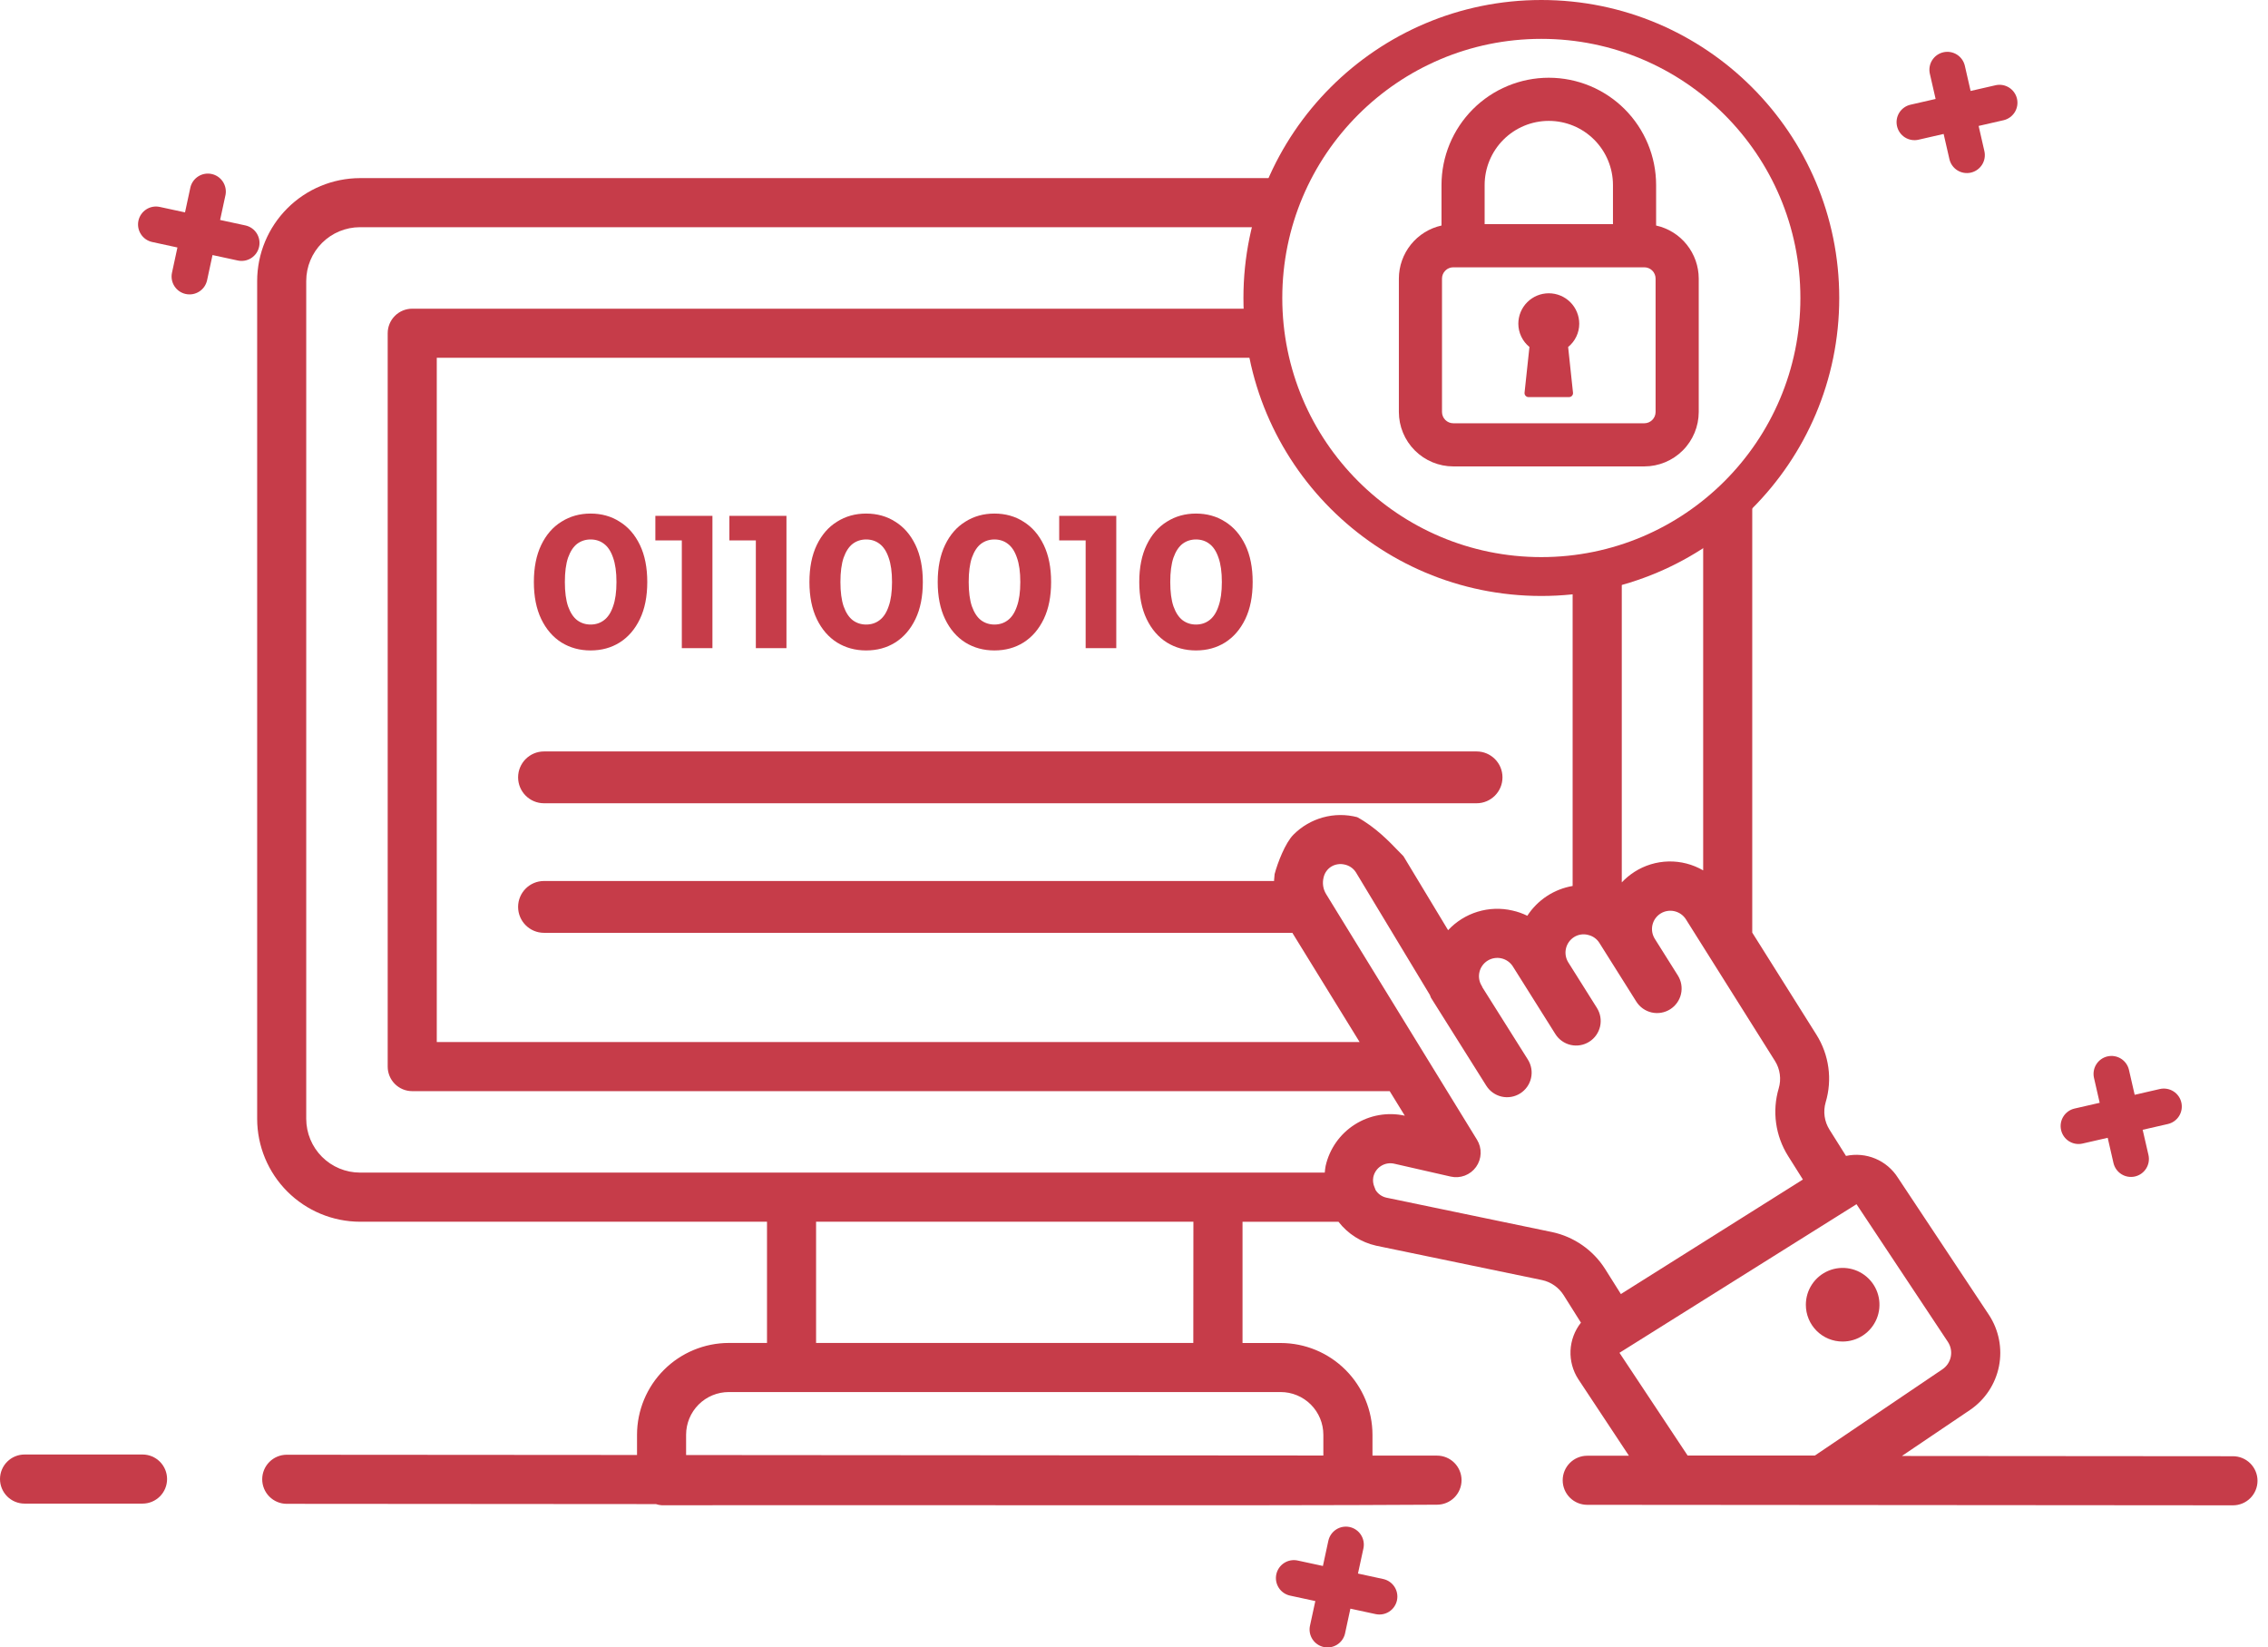 <svg width="168" height="122" viewBox="0 0 168 122" fill="none" xmlns="http://www.w3.org/2000/svg">
<path d="M140.52 9.342C140.558 9.513 140.629 9.674 140.73 9.817C140.83 9.959 140.958 10.081 141.106 10.175C141.253 10.268 141.418 10.331 141.59 10.361C141.762 10.39 141.938 10.386 142.109 10.347L143.973 9.92L144.401 11.785C144.479 12.129 144.692 12.427 144.99 12.614C145.289 12.801 145.649 12.862 145.993 12.783C146.336 12.704 146.634 12.492 146.822 12.193C147.009 11.895 147.07 11.534 146.991 11.191L146.565 9.326L148.428 8.899C148.767 8.816 149.059 8.602 149.243 8.306C149.426 8.009 149.485 7.652 149.407 7.312C149.329 6.972 149.121 6.676 148.827 6.489C148.533 6.301 148.177 6.236 147.836 6.309L145.971 6.736L145.544 4.871C145.465 4.527 145.253 4.229 144.955 4.041C144.656 3.854 144.295 3.793 143.952 3.871C143.608 3.95 143.31 4.161 143.122 4.46C142.935 4.759 142.873 5.12 142.952 5.463L143.379 7.328L141.514 7.755C141.345 7.794 141.185 7.866 141.043 7.967C140.901 8.068 140.781 8.195 140.688 8.343C140.596 8.49 140.534 8.654 140.505 8.826C140.476 8.997 140.481 9.173 140.52 9.342V9.342Z" fill="#C63C49"/>
<path d="M152.672 83.681C152.71 83.851 152.781 84.013 152.882 84.156C152.982 84.299 153.11 84.421 153.258 84.514C153.405 84.607 153.57 84.671 153.742 84.7C153.914 84.73 154.091 84.725 154.261 84.686L156.126 84.259L156.553 86.124C156.632 86.467 156.844 86.766 157.142 86.953C157.441 87.141 157.802 87.202 158.145 87.124C158.489 87.045 158.787 86.833 158.975 86.534C159.162 86.236 159.224 85.875 159.145 85.531L158.716 83.666L160.583 83.239C160.926 83.16 161.225 82.948 161.412 82.65C161.599 82.351 161.66 81.99 161.581 81.646C161.503 81.302 161.291 81.004 160.992 80.817C160.693 80.629 160.332 80.569 159.988 80.647L158.124 81.075L157.696 79.21C157.613 78.871 157.4 78.579 157.103 78.395C156.807 78.213 156.45 78.154 156.11 78.231C155.77 78.309 155.474 78.517 155.286 78.811C155.099 79.105 155.034 79.461 155.106 79.802L155.532 81.667L153.668 82.094C153.326 82.173 153.029 82.384 152.843 82.682C152.656 82.979 152.595 83.338 152.672 83.681V83.681Z" fill="#C63C49"/>
<path d="M13.754 21.771C13.925 21.808 14.101 21.812 14.273 21.782C14.445 21.751 14.609 21.686 14.757 21.592C14.904 21.498 15.031 21.376 15.131 21.233C15.231 21.089 15.301 20.927 15.339 20.757L15.742 18.888L17.613 19.292C17.957 19.366 18.317 19.301 18.614 19.11C18.91 18.919 19.119 18.618 19.193 18.273C19.268 17.928 19.202 17.568 19.011 17.272C18.82 16.976 18.519 16.767 18.174 16.693L16.304 16.289L16.708 14.419C16.768 14.08 16.694 13.731 16.502 13.445C16.311 13.159 16.015 12.958 15.679 12.886C15.342 12.813 14.99 12.873 14.697 13.055C14.405 13.236 14.193 13.524 14.108 13.857L13.705 15.728L11.835 15.324C11.49 15.249 11.13 15.315 10.834 15.506C10.538 15.697 10.329 15.998 10.255 16.342C10.181 16.686 10.246 17.046 10.437 17.342C10.628 17.639 10.928 17.847 11.273 17.922L13.143 18.327L12.74 20.197C12.666 20.54 12.731 20.899 12.921 21.194C13.111 21.489 13.411 21.697 13.754 21.771Z" fill="#C63C49"/>
<path d="M99.971 113.083C99.627 113.01 99.269 113.076 98.974 113.267C98.68 113.457 98.472 113.756 98.397 114.099L97.993 115.967L96.123 115.564C95.778 115.489 95.418 115.555 95.121 115.746C94.825 115.937 94.617 116.238 94.542 116.583C94.468 116.927 94.533 117.287 94.724 117.584C94.915 117.88 95.216 118.088 95.561 118.163L97.431 118.566L97.026 120.437C96.966 120.776 97.039 121.125 97.231 121.411C97.423 121.697 97.719 121.897 98.055 121.97C98.392 122.043 98.743 121.982 99.036 121.801C99.329 121.62 99.54 121.332 99.625 120.998L100.029 119.128L101.899 119.532C102.244 119.606 102.603 119.541 102.9 119.35C103.196 119.159 103.404 118.858 103.479 118.514C103.553 118.169 103.488 117.809 103.297 117.513C103.106 117.217 102.805 117.009 102.461 116.934L100.59 116.529L100.996 114.658C101.068 114.314 101 113.955 100.808 113.659C100.616 113.364 100.315 113.157 99.971 113.083V113.083Z" fill="#C63C49"/>
<path d="M1.818 111.349H10.559C11.041 111.349 11.503 111.157 11.844 110.816C12.185 110.475 12.376 110.013 12.376 109.531C12.376 109.049 12.185 108.587 11.844 108.246C11.503 107.905 11.041 107.713 10.559 107.713H1.818C1.336 107.713 0.873 107.905 0.532 108.246C0.192 108.587 0 109.049 0 109.531C0 110.013 0.192 110.475 0.532 110.816C0.873 111.157 1.336 111.349 1.818 111.349Z" fill="#C63C49"/>
<path fill-rule="evenodd" clip-rule="evenodd" d="M96.081 13.19L26.665 13.19C24.646 13.195 22.712 13.999 21.285 15.426C19.857 16.853 19.053 18.787 19.049 20.806V82.859C19.053 84.878 19.857 86.812 21.285 88.239C22.712 89.666 24.646 90.47 26.665 90.475H56.815V99.452H53.985C52.183 99.455 50.455 100.172 49.181 101.446C47.907 102.72 47.19 104.448 47.187 106.25V107.748L21.241 107.73C20.759 107.73 20.296 107.921 19.956 108.262C19.615 108.603 19.423 109.065 19.423 109.547C19.423 110.029 19.615 110.492 19.956 110.833C20.296 111.173 20.759 111.365 21.241 111.365L48.585 111.385C48.722 111.431 48.864 111.46 49.008 111.47C59.967 111.463 69.108 111.467 76.915 111.47C89.569 111.475 98.723 111.479 106.445 111.43C106.927 111.43 107.39 111.239 107.73 110.898C108.071 110.557 108.263 110.095 108.263 109.613C108.263 109.131 108.071 108.668 107.73 108.328C107.39 107.987 106.927 107.795 106.445 107.795H101.665V106.254C101.663 104.452 100.946 102.724 99.672 101.45C98.398 100.175 96.671 99.458 94.869 99.456H92.039V90.479H99.149C99.844 91.376 100.83 92.002 101.937 92.249L114.219 94.794C114.548 94.863 114.859 94.998 115.134 95.19C115.41 95.381 115.644 95.626 115.824 95.91L117.107 97.949C116.64 98.539 116.37 99.262 116.335 100.014C116.301 100.766 116.503 101.51 116.915 102.141L120.662 107.804H117.573C117.091 107.804 116.628 107.996 116.287 108.337C115.946 108.678 115.755 109.14 115.755 109.622C115.755 110.104 115.946 110.566 116.287 110.907C116.628 111.248 117.091 111.439 117.573 111.439L165.405 111.476C165.887 111.476 166.349 111.284 166.69 110.944C167.031 110.603 167.223 110.14 167.223 109.658C167.223 109.176 167.031 108.714 166.69 108.373C166.349 108.032 165.889 107.841 165.407 107.841L140.88 107.822L145.927 104.414C147.04 103.659 147.81 102.496 148.072 101.178C148.333 99.859 148.065 98.49 147.325 97.368L140.58 87.207C140.181 86.579 139.599 86.088 138.913 85.801C138.226 85.514 137.468 85.445 136.741 85.602L135.518 83.657C135.33 83.359 135.207 83.024 135.158 82.675C135.109 82.326 135.135 81.971 135.234 81.632C135.484 80.797 135.552 79.918 135.434 79.055C135.316 78.191 135.015 77.363 134.551 76.625L129.796 69.064V34.791C128.734 36.094 127.512 37.261 126.161 38.263V64.456C125.384 64.005 124.499 63.776 123.601 63.795C122.703 63.815 121.828 64.081 121.072 64.565C120.728 64.786 120.412 65.048 120.132 65.345V41.32C118.96 41.682 117.743 41.94 116.491 42.084V65.61C115.809 65.726 115.159 65.982 114.581 66.362C114.004 66.742 113.511 67.237 113.134 67.817C112.784 67.644 112.414 67.514 112.032 67.43C111.18 67.231 110.291 67.262 109.454 67.517C108.618 67.772 107.863 68.244 107.267 68.884L103.96 63.405C103.852 63.299 103.725 63.167 103.581 63.018C102.914 62.324 101.877 61.246 100.533 60.514C99.7 60.298 98.825 60.305 97.995 60.534C97.166 60.763 96.411 61.205 95.806 61.816C95.201 62.428 94.636 63.898 94.416 64.73C94.262 65.913 94.518 67.113 95.143 68.129L100.714 77.17H32.354V26.495H94.513C94.249 25.319 94.088 24.104 94.04 22.86H30.536C30.054 22.86 29.592 23.051 29.251 23.392C28.91 23.733 28.718 24.195 28.718 24.677V78.988C28.718 79.47 28.91 79.932 29.251 80.273C29.592 80.614 30.054 80.805 30.536 80.805H102.941L104.06 82.623C102.79 82.341 101.459 82.575 100.36 83.272C99.261 83.968 98.482 85.072 98.195 86.342C98.165 86.505 98.144 86.67 98.131 86.836H26.665C25.61 86.835 24.599 86.415 23.853 85.67C23.107 84.925 22.686 83.914 22.684 82.859V20.806C22.685 19.75 23.105 18.738 23.851 17.992C24.597 17.246 25.609 16.826 26.665 16.825H94.714C95.054 15.56 95.514 14.344 96.081 13.19ZM98.026 107.788V106.25C98.025 105.412 97.692 104.608 97.1 104.015C96.507 103.422 95.703 103.088 94.865 103.088H53.985C53.146 103.088 52.342 103.421 51.749 104.014C51.156 104.607 50.823 105.412 50.822 106.25V107.752L98.026 107.788ZM60.45 99.452H88.393L88.4 90.475H60.45V99.452ZM102.694 88.692L114.952 91.237L114.959 91.238C115.766 91.409 116.531 91.74 117.209 92.212C117.886 92.683 118.462 93.285 118.903 93.983L120.065 95.83L133.548 87.349L132.446 85.599C131.984 84.863 131.683 84.037 131.564 83.176C131.444 82.315 131.51 81.439 131.755 80.605C131.857 80.266 131.885 79.908 131.837 79.557C131.79 79.205 131.668 78.868 131.479 78.568L124.881 68.077C124.688 67.773 124.382 67.559 124.032 67.479C123.681 67.399 123.313 67.46 123.007 67.65C122.856 67.744 122.725 67.867 122.621 68.012C122.518 68.157 122.444 68.322 122.404 68.495C122.364 68.669 122.359 68.849 122.388 69.025C122.418 69.201 122.482 69.369 122.576 69.52L124.285 72.237C124.542 72.645 124.626 73.138 124.519 73.609C124.412 74.079 124.122 74.487 123.714 74.744C123.306 75 122.813 75.084 122.343 74.977C121.873 74.87 121.465 74.581 121.208 74.173L118.47 69.822C118.29 69.536 118.007 69.33 117.68 69.247C117.667 69.242 117.653 69.239 117.639 69.237C117.623 69.234 117.607 69.23 117.593 69.224C117.252 69.147 116.894 69.209 116.598 69.394C116.294 69.586 116.078 69.891 115.997 70.242C115.916 70.593 115.978 70.961 116.168 71.267L118.29 74.64C118.547 75.048 118.632 75.541 118.525 76.012C118.418 76.482 118.129 76.891 117.721 77.147C117.313 77.404 116.819 77.489 116.349 77.382C115.879 77.275 115.47 76.986 115.213 76.578L112.063 71.568C111.87 71.265 111.565 71.05 111.215 70.971C110.864 70.891 110.496 70.953 110.191 71.143C109.895 71.328 109.681 71.62 109.595 71.959C109.509 72.298 109.557 72.657 109.73 72.961L109.782 73.046C109.788 73.056 109.79 73.067 109.792 73.077C109.795 73.087 109.797 73.098 109.802 73.108L113.176 78.466C113.433 78.874 113.517 79.368 113.41 79.838C113.303 80.309 113.013 80.717 112.605 80.974C112.197 81.231 111.703 81.316 111.233 81.209C110.762 81.101 110.354 80.812 110.097 80.404L105.993 73.879C105.963 73.815 105.938 73.749 105.918 73.682L100.434 64.594C100.246 64.304 99.951 64.1 99.613 64.027C99.443 63.985 99.267 63.977 99.094 64.003C98.921 64.029 98.755 64.089 98.606 64.18C98.464 64.269 98.341 64.387 98.245 64.524C98.148 64.662 98.08 64.817 98.044 64.981C97.992 65.187 97.981 65.4 98.012 65.61C98.043 65.82 98.116 66.022 98.226 66.203L109.408 84.404C109.596 84.709 109.69 85.062 109.677 85.42C109.665 85.778 109.547 86.125 109.339 86.416C109.131 86.707 108.841 86.93 108.506 87.058C108.172 87.185 107.807 87.21 107.458 87.131L103.277 86.178C103.111 86.14 102.938 86.135 102.77 86.163C102.602 86.192 102.441 86.254 102.297 86.346C102.153 86.437 102.028 86.556 101.931 86.696C101.833 86.837 101.764 86.995 101.728 87.162C101.678 87.418 101.709 87.683 101.816 87.921C101.823 87.936 101.828 87.95 101.834 87.964C101.837 87.974 101.84 87.984 101.845 87.994C101.859 88.04 101.877 88.085 101.897 88.129C101.986 88.271 102.102 88.394 102.239 88.491C102.375 88.587 102.53 88.656 102.694 88.692ZM144.29 99.376L137.519 89.177L119.961 100.181L125.01 107.79H134.435L143.886 101.401C144.206 101.184 144.428 100.85 144.503 100.471C144.579 100.092 144.502 99.699 144.29 99.376Z" fill="#C63C49"/>
<path d="M136.485 99.347C137.025 99.349 137.553 99.19 138.003 98.891C138.453 98.592 138.803 98.167 139.011 97.668C139.218 97.169 139.273 96.621 139.168 96.091C139.063 95.561 138.804 95.075 138.422 94.693C138.04 94.311 137.553 94.051 137.023 93.946C136.494 93.841 135.945 93.896 135.446 94.103C134.948 94.311 134.522 94.662 134.223 95.112C133.924 95.561 133.766 96.09 133.767 96.63C133.767 96.987 133.837 97.34 133.974 97.67C134.11 98 134.31 98.299 134.563 98.552C134.815 98.804 135.115 99.004 135.445 99.141C135.774 99.277 136.128 99.347 136.485 99.347Z" fill="#C63C49"/>
<path fill-rule="evenodd" clip-rule="evenodd" d="M38.378 57.566C38.378 56.507 39.237 55.648 40.296 55.648H109.376C110.436 55.648 111.295 56.507 111.295 57.566C111.295 58.626 110.436 59.485 109.376 59.485H40.296C39.237 59.485 38.378 58.626 38.378 57.566ZM38.378 67.161C38.378 66.101 39.237 65.242 40.296 65.242H95.944C97.004 65.242 97.863 66.101 97.863 67.161C97.863 68.221 97.004 69.08 95.944 69.08H40.296C39.237 69.08 38.378 68.221 38.378 67.161Z" fill="#C63C49"/>
<path d="M43.746 48.168C42.943 48.168 42.225 47.972 41.59 47.58C40.955 47.179 40.456 46.6 40.092 45.844C39.728 45.088 39.546 44.173 39.546 43.1C39.546 42.027 39.728 41.112 40.092 40.356C40.456 39.6 40.955 39.026 41.59 38.634C42.225 38.233 42.943 38.032 43.746 38.032C44.558 38.032 45.277 38.233 45.902 38.634C46.537 39.026 47.036 39.6 47.4 40.356C47.764 41.112 47.946 42.027 47.946 43.1C47.946 44.173 47.764 45.088 47.4 45.844C47.036 46.6 46.537 47.179 45.902 47.58C45.277 47.972 44.558 48.168 43.746 48.168ZM43.746 46.25C44.129 46.25 44.46 46.143 44.74 45.928C45.029 45.713 45.253 45.373 45.412 44.906C45.58 44.439 45.664 43.837 45.664 43.1C45.664 42.363 45.58 41.761 45.412 41.294C45.253 40.827 45.029 40.487 44.74 40.272C44.46 40.057 44.129 39.95 43.746 39.95C43.373 39.95 43.041 40.057 42.752 40.272C42.472 40.487 42.248 40.827 42.08 41.294C41.921 41.761 41.842 42.363 41.842 43.1C41.842 43.837 41.921 44.439 42.08 44.906C42.248 45.373 42.472 45.713 42.752 45.928C43.041 46.143 43.373 46.25 43.746 46.25ZM50.505 48V39.04L51.485 40.02H48.545V38.2H52.773V48H50.505ZM55.988 48V39.04L56.968 40.02H54.028V38.2H58.256V48H55.988ZM64.158 48.168C63.355 48.168 62.637 47.972 62.002 47.58C61.367 47.179 60.868 46.6 60.504 45.844C60.14 45.088 59.958 44.173 59.958 43.1C59.958 42.027 60.14 41.112 60.504 40.356C60.868 39.6 61.367 39.026 62.002 38.634C62.637 38.233 63.355 38.032 64.158 38.032C64.97 38.032 65.689 38.233 66.314 38.634C66.949 39.026 67.448 39.6 67.812 40.356C68.176 41.112 68.358 42.027 68.358 43.1C68.358 44.173 68.176 45.088 67.812 45.844C67.448 46.6 66.949 47.179 66.314 47.58C65.689 47.972 64.97 48.168 64.158 48.168ZM64.158 46.25C64.541 46.25 64.872 46.143 65.152 45.928C65.441 45.713 65.665 45.373 65.824 44.906C65.992 44.439 66.076 43.837 66.076 43.1C66.076 42.363 65.992 41.761 65.824 41.294C65.665 40.827 65.441 40.487 65.152 40.272C64.872 40.057 64.541 39.95 64.158 39.95C63.785 39.95 63.453 40.057 63.164 40.272C62.884 40.487 62.66 40.827 62.492 41.294C62.333 41.761 62.254 42.363 62.254 43.1C62.254 43.837 62.333 44.439 62.492 44.906C62.66 45.373 62.884 45.713 63.164 45.928C63.453 46.143 63.785 46.25 64.158 46.25ZM73.66 48.168C72.857 48.168 72.139 47.972 71.504 47.58C70.869 47.179 70.37 46.6 70.006 45.844C69.642 45.088 69.46 44.173 69.46 43.1C69.46 42.027 69.642 41.112 70.006 40.356C70.37 39.6 70.869 39.026 71.504 38.634C72.139 38.233 72.857 38.032 73.66 38.032C74.472 38.032 75.191 38.233 75.816 38.634C76.451 39.026 76.95 39.6 77.314 40.356C77.678 41.112 77.86 42.027 77.86 43.1C77.86 44.173 77.678 45.088 77.314 45.844C76.95 46.6 76.451 47.179 75.816 47.58C75.191 47.972 74.472 48.168 73.66 48.168ZM73.66 46.25C74.043 46.25 74.374 46.143 74.654 45.928C74.943 45.713 75.167 45.373 75.326 44.906C75.494 44.439 75.578 43.837 75.578 43.1C75.578 42.363 75.494 41.761 75.326 41.294C75.167 40.827 74.943 40.487 74.654 40.272C74.374 40.057 74.043 39.95 73.66 39.95C73.287 39.95 72.955 40.057 72.666 40.272C72.386 40.487 72.162 40.827 71.994 41.294C71.835 41.761 71.756 42.363 71.756 43.1C71.756 43.837 71.835 44.439 71.994 44.906C72.162 45.373 72.386 45.713 72.666 45.928C72.955 46.143 73.287 46.25 73.66 46.25ZM80.419 48V39.04L81.399 40.02H78.459V38.2H82.687V48H80.419ZM88.59 48.168C87.787 48.168 87.068 47.972 86.434 47.58C85.799 47.179 85.3 46.6 84.936 45.844C84.572 45.088 84.39 44.173 84.39 43.1C84.39 42.027 84.572 41.112 84.936 40.356C85.3 39.6 85.799 39.026 86.434 38.634C87.068 38.233 87.787 38.032 88.59 38.032C89.402 38.032 90.12 38.233 90.746 38.634C91.38 39.026 91.88 39.6 92.244 40.356C92.608 41.112 92.79 42.027 92.79 43.1C92.79 44.173 92.608 45.088 92.244 45.844C91.88 46.6 91.38 47.179 90.746 47.58C90.12 47.972 89.402 48.168 88.59 48.168ZM88.59 46.25C88.972 46.25 89.304 46.143 89.584 45.928C89.873 45.713 90.097 45.373 90.256 44.906C90.424 44.439 90.508 43.837 90.508 43.1C90.508 42.363 90.424 41.761 90.256 41.294C90.097 40.827 89.873 40.487 89.584 40.272C89.304 40.057 88.972 39.95 88.59 39.95C88.216 39.95 87.885 40.057 87.596 40.272C87.316 40.487 87.092 40.827 86.924 41.294C86.765 41.761 86.686 42.363 86.686 43.1C86.686 43.837 86.765 44.439 86.924 44.906C87.092 45.373 87.316 45.713 87.596 45.928C87.885 46.143 88.216 46.25 88.59 46.25Z" fill="#C63C49"/>
<path fill-rule="evenodd" clip-rule="evenodd" d="M114.173 41.256C124.771 41.256 133.362 32.665 133.362 22.067C133.362 11.469 124.771 2.878 114.173 2.878C103.576 2.878 94.984 11.469 94.984 22.067C94.984 32.665 103.576 41.256 114.173 41.256ZM114.173 44.134C126.361 44.134 136.24 34.254 136.24 22.067C136.24 9.88 126.361 0 114.173 0C101.986 0 92.106 9.88 92.106 22.067C92.106 34.254 101.986 44.134 114.173 44.134Z" fill="#C63C49"/>
<path d="M106.778 13.705V16.701C105.884 16.899 105.084 17.396 104.51 18.11C103.936 18.824 103.622 19.713 103.62 20.629V30.511C103.621 31.579 104.047 32.603 104.803 33.359C105.559 34.114 106.583 34.539 107.652 34.54H121.801C122.869 34.539 123.894 34.114 124.649 33.359C125.405 32.603 125.83 31.579 125.832 30.511V20.629C125.83 19.713 125.516 18.825 124.942 18.111C124.369 17.397 123.569 16.899 122.675 16.701V13.705C122.675 11.597 121.837 9.575 120.347 8.084C118.856 6.594 116.834 5.757 114.726 5.757C112.618 5.757 110.597 6.594 109.106 8.084C107.616 9.575 106.778 11.597 106.778 13.705V13.705ZM122.636 30.511C122.636 30.732 122.548 30.944 122.391 31.1C122.234 31.257 122.022 31.345 121.801 31.345H107.652C107.431 31.345 107.218 31.257 107.061 31.1C106.904 30.944 106.816 30.732 106.815 30.511V20.629C106.815 20.519 106.837 20.411 106.879 20.309C106.921 20.208 106.983 20.116 107.061 20.039C107.138 19.961 107.231 19.899 107.332 19.858C107.434 19.816 107.542 19.795 107.652 19.795H121.801C122.022 19.795 122.234 19.883 122.391 20.039C122.548 20.196 122.636 20.408 122.636 20.629V30.511ZM109.973 13.705C109.973 12.444 110.474 11.235 111.365 10.344C112.257 9.452 113.466 8.952 114.726 8.952C115.987 8.952 117.196 9.452 118.087 10.344C118.979 11.235 119.479 12.444 119.479 13.705V16.6H109.973V13.705Z" fill="#C63C49"/>
<path d="M116.981 23.974C116.981 23.376 116.743 22.802 116.32 22.379C115.897 21.956 115.323 21.719 114.725 21.719C114.127 21.719 113.553 21.956 113.13 22.379C112.707 22.802 112.469 23.376 112.469 23.974C112.47 24.304 112.545 24.63 112.687 24.927C112.829 25.225 113.036 25.487 113.292 25.695L112.929 29.087C112.926 29.128 112.931 29.168 112.944 29.206C112.957 29.245 112.978 29.28 113.006 29.31C113.033 29.34 113.066 29.364 113.104 29.381C113.141 29.398 113.181 29.406 113.221 29.406H116.227C116.267 29.406 116.308 29.398 116.345 29.381C116.382 29.365 116.416 29.341 116.443 29.311C116.47 29.281 116.492 29.246 116.505 29.207C116.518 29.169 116.523 29.128 116.519 29.087L116.158 25.695C116.415 25.488 116.622 25.226 116.764 24.928C116.907 24.631 116.981 24.304 116.981 23.974V23.974Z" fill="#C63C49"/>
</svg>

